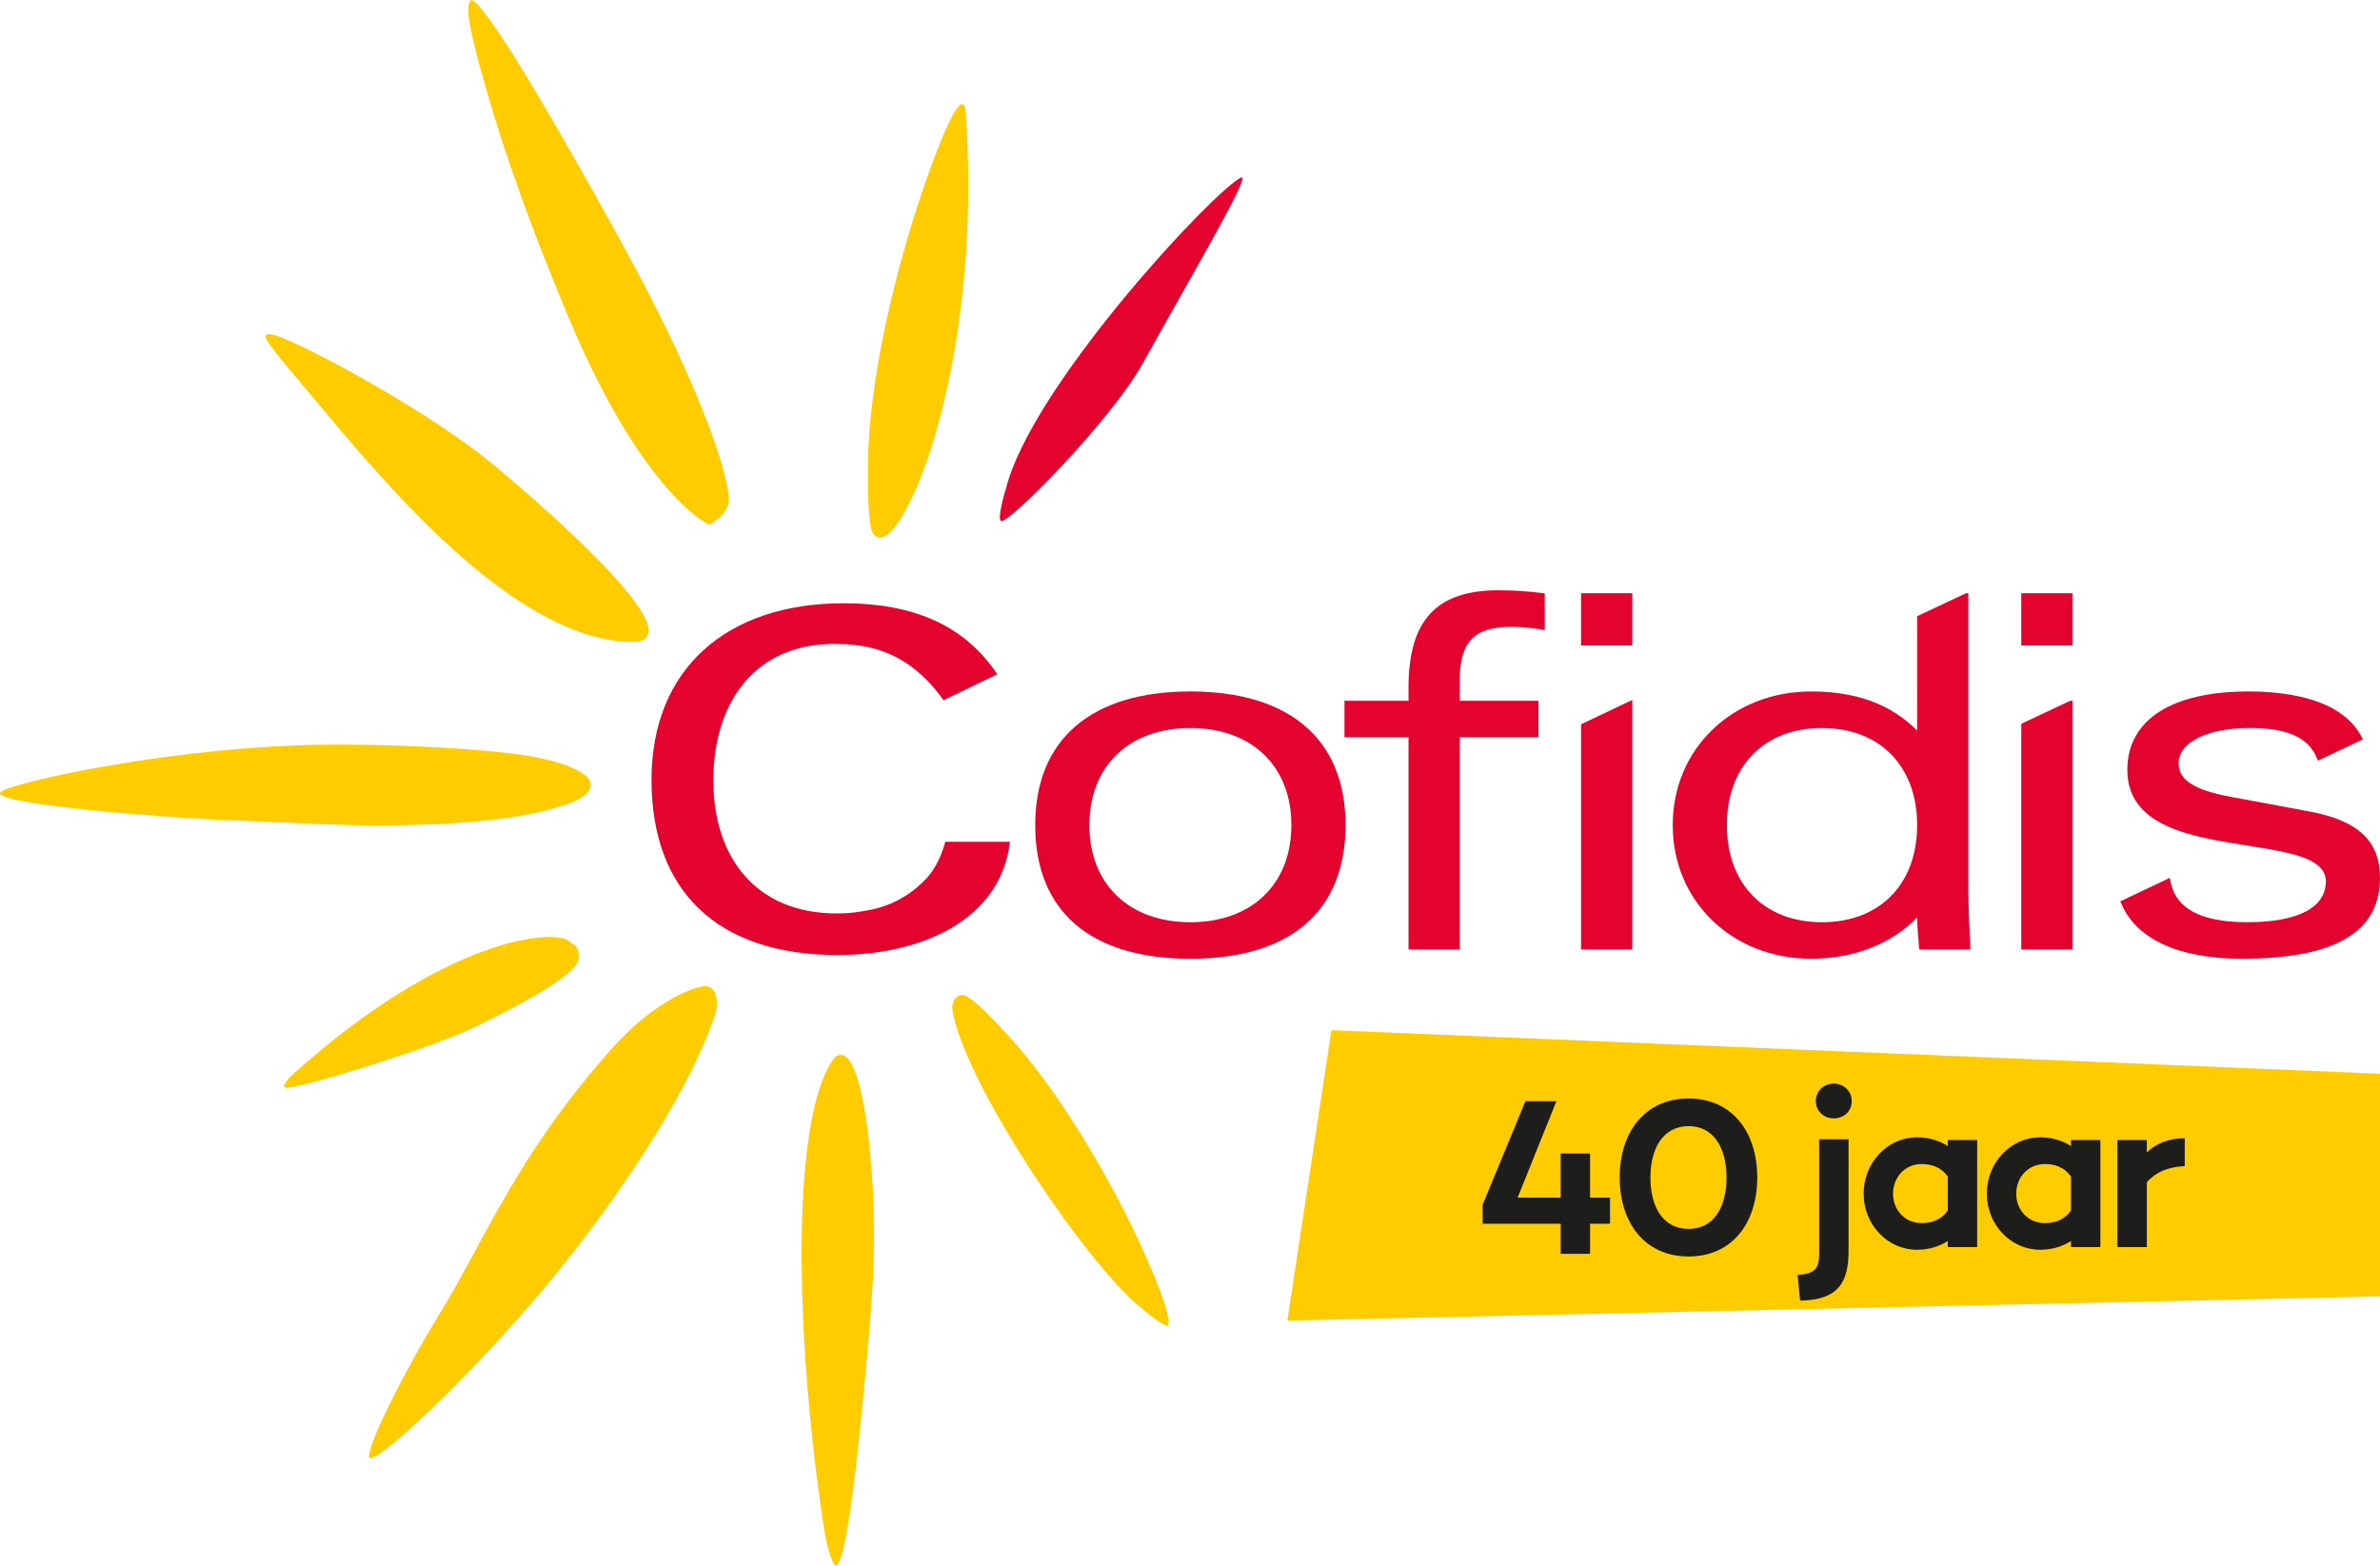 <?xml version="1.0" encoding="UTF-8"?>
<svg id="Calque_1" data-name="Calque 1" xmlns="http://www.w3.org/2000/svg" viewBox="0 0 1194.11 785.56">
  <defs>
    <style>
      .cls-1 {
        fill: #fc0;
      }

      .cls-2 {
        fill: #e4032e;
      }

      .cls-3 {
        fill: #1d1d1b;
      }
    </style>
  </defs>
  <g>
    <g>
      <g>
        <path class="cls-2" d="M474.29,422.38c-2.4,8.52-5.93,15.43-11.89,20.77-6.52,6.34-15.78,11.65-27.09,13.6-5.4,1.03-9.3,1.55-15.5,1.55-40.96,0-61.9-28.57-61.9-66.7s19.98-68.54,60.94-68.54c14.01,0,24.64,2.9,33.7,8.29,10.11,5.98,17.58,15.23,20.84,19.99l26.98-13.02c-16.74-25.19-43.09-35.64-77.07-35.64-59.15,0-96.42,33.34-96.42,88.58s32.36,87.92,93.48,87.92c41.03,0,81.74-16.99,86.37-56.81h-32.44Z"/>
        <g>
          <path class="cls-2" d="M597.25,481.05c-50.2,0-77.85-23.81-77.85-67.06s28.38-67.06,77.85-67.06,77.85,23.82,77.85,67.06-27.65,67.06-77.85,67.06h0ZM597.25,365.28c-30.79,0-50.68,19.12-50.68,48.72s19.89,48.72,50.68,48.72,50.67-19.12,50.67-48.72-19.89-48.72-50.67-48.72h0Z"/>
          <path class="cls-2" d="M732.39,476.39h-25.7v-106.45h-32.13v-18.34h32.13v-6.52c0-33.84,13.95-48.92,45.23-48.92,7.28,0,15.67.55,22.42,1.48l.72.1v18.41l-.98-.17c-3.06-.55-9.18-1.46-15.79-1.46-18.64,0-25.9,7.53-25.9,26.88v10.21h39.49v18.34h-39.49v106.45h0Z"/>
        </g>
        <g>
          <path class="cls-2" d="M1039.83,323.84h-25.7v-26.2h25.7v26.2h0Z"/>
          <path class="cls-2" d="M1039.83,476.39h-25.7v-113.23l24.55-11.56h1.15v124.79h0Z"/>
        </g>
        <g>
          <path class="cls-2" d="M818.97,323.84h-25.71v-26.2h25.71v26.2h0Z"/>
          <path class="cls-2" d="M818.97,476.39h-25.71v-113l25.71-12.19v125.19h0Z"/>
        </g>
        <path class="cls-2" d="M1124.84,481.05c-31.85,0-53.41-9.98-60.69-28.1l-.29-.73,24.79-11.76.19,1.08c2.45,14.25,15.11,21.17,38.7,21.17,25.4,0,39.39-7.28,39.39-20.5,0-11.73-18.17-14.59-39.2-17.91-28.31-4.46-60.39-9.51-60.39-38.02,0-25.01,22.12-39.35,60.67-39.35,20.72,0,47.44,4.04,57.13,23.28l.39.76-22.58,10.71-.33-.84c-4.06-10.62-14.74-15.57-33.62-15.57-21.51,0-35.95,7.16-35.95,17.81,0,8.18,7.88,13.3,25.56,16.6l40.71,7.59c24.05,4.6,34.78,14.84,34.78,33.2,0,27.3-22.66,40.57-69.26,40.57h0Z"/>
        <path class="cls-2" d="M908.76,481.05c-39.62,0-69.51-28.83-69.51-67.06s29.88-67.06,69.51-67.06c22.54,0,39.95,6.43,53.13,19.63v-57.38l24.53-11.55h1.17v148.99c0,8,.44,17.82.99,28.9l.04.87h-25.67l-.07-.75c-.44-4.68-.88-9.7-.97-15.36-12.55,13.22-31.78,20.77-53.14,20.77h0ZM914.16,365.28c-29,0-47.73,19.12-47.73,48.72s18.73,48.72,47.73,48.72,47.72-19.12,47.72-48.72-18.73-48.72-47.72-48.72h0Z"/>
      </g>
      <path class="cls-2" d="M502.14,261.41c-1.57-1.44.98-11.35,3.94-21.03,16.99-52.56,102.85-144.41,116.44-151.22,6.1-3.06-21.77,44.04-49.46,93.69-15.88,28.48-67.6,80.79-70.79,78.5-.04-.03-.09.05-.13.07h0Z"/>
    </g>
    <g>
      <g>
        <path class="cls-1" d="M419.84,785.43c-1.81,1.45-4.88-9.25-6.14-17.16-13.34-84-18.79-204.03,4.46-236.86.37-.51.73-.89,1.11-1.2,1.27-1.02,2.85-1.2,4.24-.49,1.74.9,9.46,4.76,13.62,55.18,2.4,29,1.29,55.62-.51,77.02-3.84,45.73-10.67,118.61-16.8,123.52Z"/>
        <path class="cls-1" d="M143.44,545.75c-3.07-.22,2.39-5.68,2.39-5.68,55.48-50.48,104.38-69.93,130.27-69.93,2.16,0,4.05.17,5.63.51,2.4.51,4.07,1.39,4.93,2.58,2.81,1.16,3.32,3.29,3.41,4.23.29,3.04,8.44,8.85-53.29,38.51-20.68,9.94-86.39,30.27-93.34,29.78Z"/>
        <path class="cls-1" d="M312.42,321.85h-.01c-57.28-4.73-118.85-78.61-155.63-122.75-9.52-11.43-24.72-28.71-23.62-30.73.38-.7,1.55-.97,3.85-.46,10.11,2.25,71.48,34.1,108.13,63.22.87.69,85.83,70.3,80,87.01-.63,1.8-2.37,3.95-7.08,3.94-1.86,0-3.76-.08-5.64-.24h0Z"/>
        <path class="cls-1" d="M186.75,414.15c-18.48,0-53.83-2-71-2.59-32.28-1.1-120.32-8.18-115.57-13.98,3.99-4.86,90.84-23.97,168.1-23.97,29.69,0,57.39,1.27,82.33,3.76,35.86,3.6,43.56,11.51,45.06,13.85.77,1.21.95,2.63.5,4.02-1.33,4.11-7.84,6.76-8.58,7.06-20.6,8.09-52.64,11.86-100.85,11.86h0Z"/>
        <path class="cls-1" d="M572.12,655.86c-25.66-20.52-84.94-106.89-93.87-146.64-1.34-5.96.77-7.85,1.27-8.44.77-.91,1.84-1.45,3.02-1.51h.08c1.86,0,4.85.28,23.3,20.4,25.21,27.48,46.88,66.16,57.55,86.77,9.05,17.49,24.55,51.87,22.73,58.4-.68,2.42-14.07-8.98-14.07-8.98Z"/>
        <path class="cls-1" d="M440.78,269.62h0c-.73-.14-1.39-.48-1.96-.98-1.26-1.14-3.59-3.23-3.35-34.81.54-71.65,36.4-169.63,44.71-179.35,1.01-1.19,1.61-2.37,2.32-2.23,1.71.34,1.76,1.61,2,4.13,7.18,99.22-16.46,182.68-35.32,207.74-3.13,4.2-5.88,5.99-8.4,5.49h0Z"/>
        <path class="cls-1" d="M355.74,263.22l-1.15-.59c-1.35-.69-33.36-17.82-68.89-102.34-25.05-59.58-36.41-96.83-42.49-118.11-7.11-24.9-10.21-39.47-6.95-42.12.71-.58,3.5,2.44,4.11,3.15,3.24,3.81,14.21,14.9,69.54,114.96,46.19,83.54,55.91,123.95,55.76,132.47-.12,7.36-8.43,11.79-8.79,11.97l-1.15.6h0Z"/>
      </g>
      <path class="cls-1" d="M219.05,661.71c24.89-40.29,38.9-79.92,86.84-134.42,23.63-26.87,44.85-32.9,48.44-32.49.89.1,1.71.41,2.42.92,4.41,3.14,2.56,11.81,2.24,12.76-15.83,47.24-59.29,106.02-85.93,137.83-37.28,44.52-85.99,90.24-87.7,84.75-1.71-5.49,19.82-46.88,33.7-69.34Z"/>
    </g>
  </g>
  <g>
    <polygon class="cls-1" points="668.01 516.88 645.89 662.58 1194.11 650.44 1194.11 538.74 668.01 516.88"/>
    <g>
      <path class="cls-3" d="M807.8,613.99h-10.02v15.09h-14.75v-15.09h-39.18v-9.46l21.51-52.02h15.53l-19.48,48.41h21.62v-22.18h14.75v22.18h10.02v13.06Z"/>
      <path class="cls-3" d="M881.66,590.8c0,22.86-12.61,39.63-34.45,39.63s-34.56-16.77-34.56-39.63,12.72-39.64,34.56-39.64,34.45,16.78,34.45,39.64ZM866.23,590.8c0-14.53-6.19-25.78-19.03-25.78s-19.14,11.25-19.14,25.78,6.19,25.78,19.14,25.78,19.03-11.26,19.03-25.78Z"/>
      <path class="cls-3" d="M927.48,627.35c0,16.11-5.07,24.89-24.32,25.22l-1.24-12.84c8.33-.67,10.81-2.92,10.81-10.47v-57.65h14.75v55.73ZM911.05,552.47c0-5.07,4.05-8.78,9.01-8.78s9,3.72,9,8.78-3.94,8.67-9,8.67-9.01-3.72-9.01-8.67Z"/>
      <path class="cls-3" d="M992,572v53.7h-14.75v-3.04c-4.16,2.7-9.46,4.39-15.42,4.39-14.86,0-26.79-12.61-26.79-28.15s11.93-28.26,26.79-28.26c5.97,0,11.26,1.69,15.42,4.39v-3.03h14.75ZM977.25,607.35v-17c-3.49-4.96-8.33-6.3-13.17-6.3-8.44,0-14.29,6.76-14.29,14.86s5.85,14.76,14.29,14.76c4.85,0,9.68-1.36,13.17-6.31Z"/>
      <path class="cls-3" d="M1053.82,572v53.7h-14.75v-3.04c-4.16,2.7-9.46,4.39-15.42,4.39-14.87,0-26.8-12.61-26.8-28.15s11.93-28.26,26.8-28.26c5.97,0,11.26,1.69,15.42,4.39v-3.03h14.75ZM1039.07,607.35v-17c-3.49-4.96-8.33-6.3-13.17-6.3-8.44,0-14.3,6.76-14.3,14.86s5.86,14.76,14.3,14.76c4.84,0,9.68-1.36,13.17-6.31Z"/>
      <path class="cls-3" d="M1096.15,571.1v13.96c-8.33.45-14.41,2.93-19.03,8.11v32.54h-14.75v-53.7h14.75v6.19c4.85-4.61,11.04-7.09,19.03-7.09Z"/>
    </g>
  </g>
</svg>
